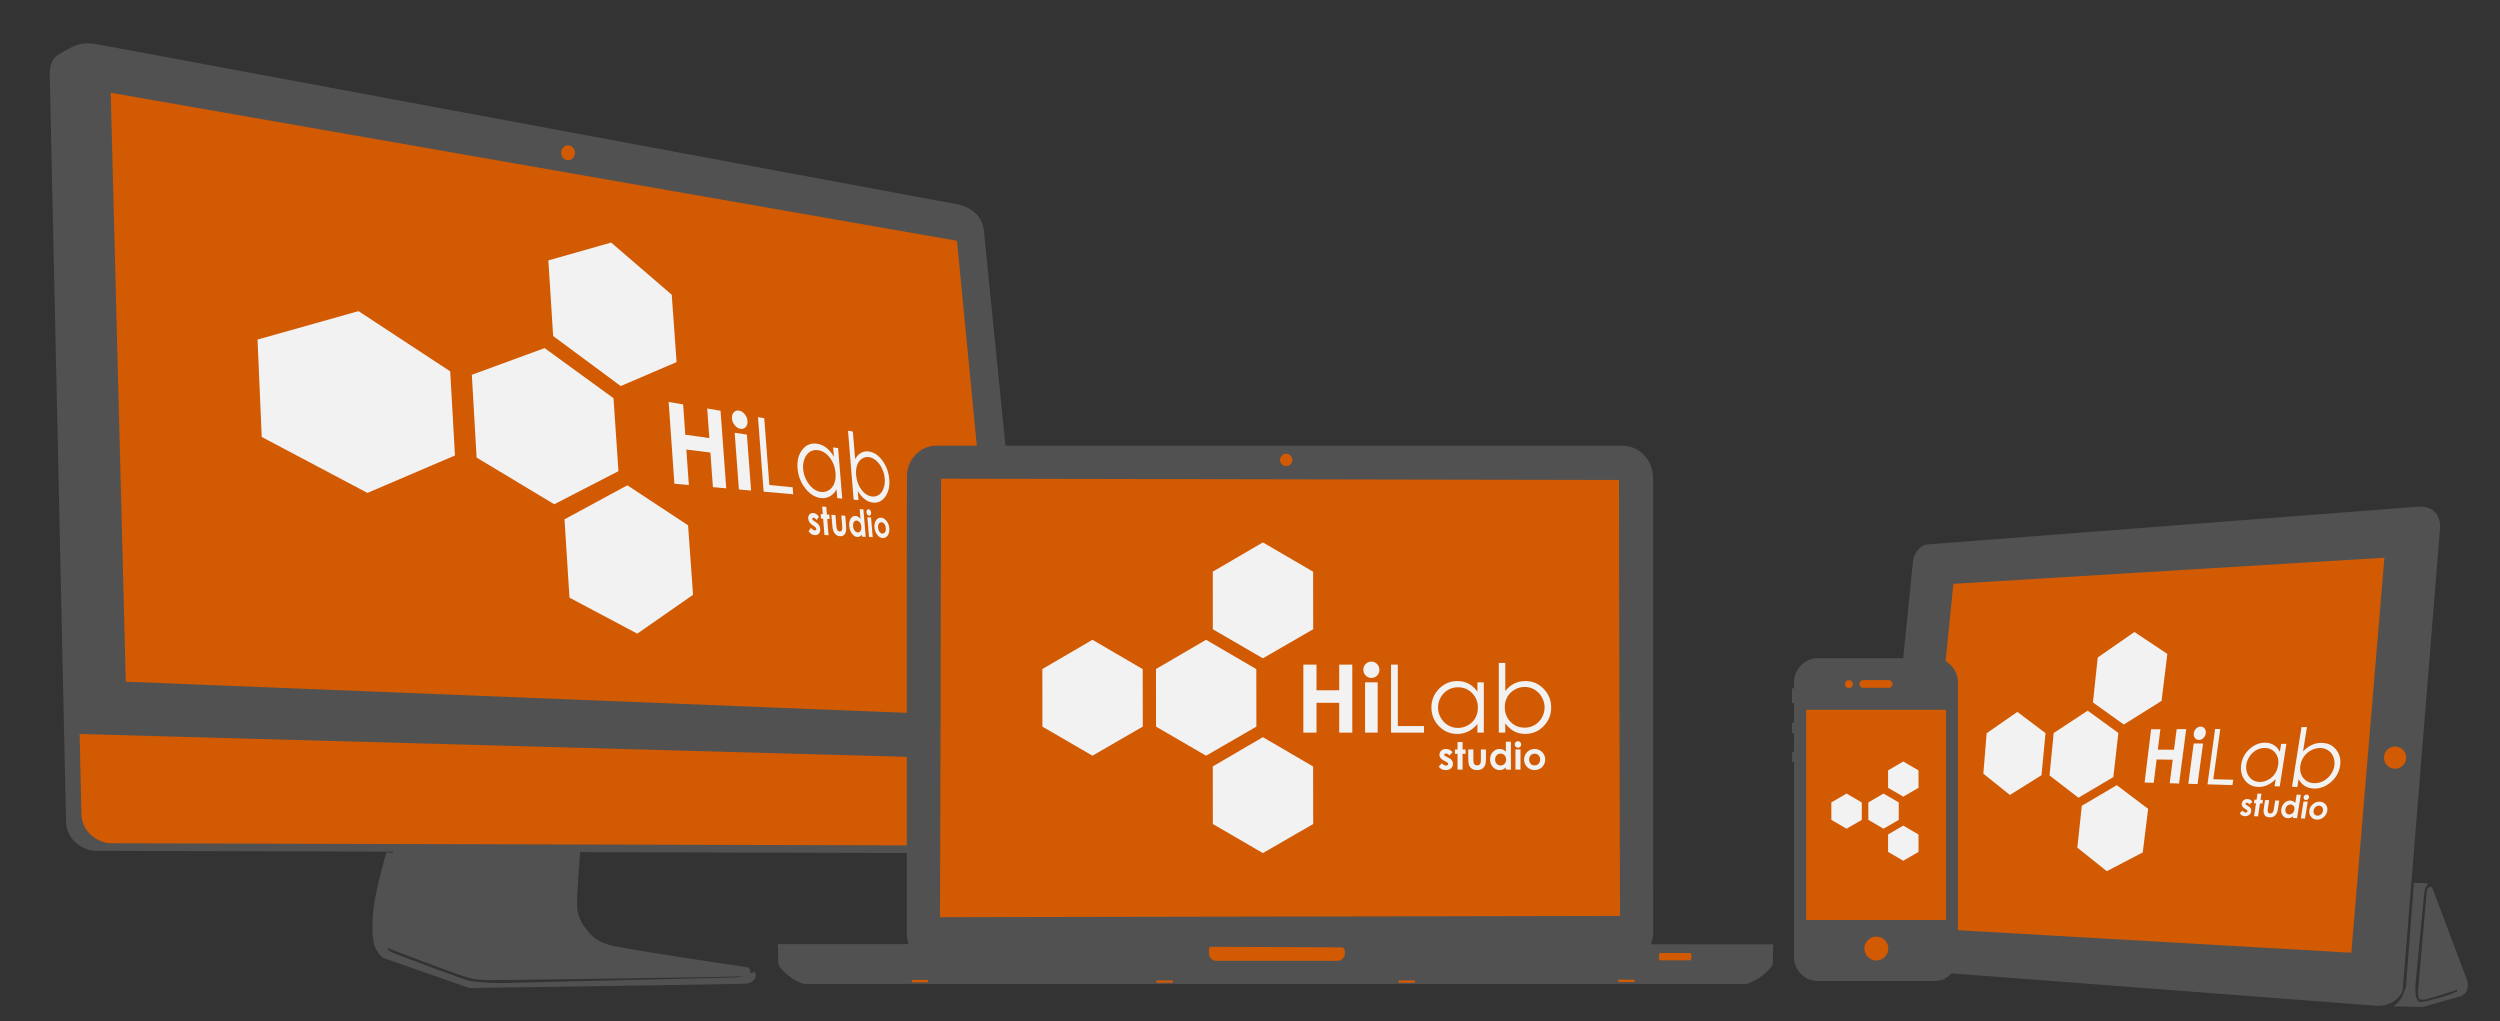 <?xml version="1.0" encoding="utf-8"?>
<!-- Generator: Adobe Illustrator 15.0.0, SVG Export Plug-In . SVG Version: 6.00 Build 0)  -->
<!DOCTYPE svg PUBLIC "-//W3C//DTD SVG 1.1//EN" "http://www.w3.org/Graphics/SVG/1.1/DTD/svg11.dtd">
<svg version="1.1" id="Layer_1" xmlns="http://www.w3.org/2000/svg" xmlns:xlink="http://www.w3.org/1999/xlink" x="0px" y="0px"
	 width="426px" height="174px" viewBox="0 0 426 174" enable-background="new 0 0 426 174" xml:space="preserve">
<rect x="0" y="0" width="426" height="174" fill="#333333" stroke="none"/>
<path fill="#515151" d="M177.778,140.127L167.645,39.253c-0.271-2.689-2.536-4.066-4.461-4.425L16.538,7.54
	c-1.487-0.277-2.633-0.189-3.479,0.17c0.001,0,0.001,0,0.002-0.001c-0.543,0.044-2.286,1.159-2.687,1.339l-0.256,0.129
	c-0.013,0.007-0.021,0.016-0.033,0.023c-0.114,0.065-0.22,0.138-0.321,0.213C9.744,9.43,9.72,9.443,9.7,9.459
	C9.58,9.556,9.47,9.661,9.368,9.773c-0.022,0.024-0.039,0.052-0.06,0.075c-0.076,0.09-0.148,0.184-0.214,0.282
	c-0.028,0.043-0.052,0.087-0.078,0.132c-0.051,0.086-0.1,0.174-0.143,0.267c-0.025,0.051-0.046,0.105-0.068,0.159
	c-0.038,0.09-0.072,0.184-0.103,0.279c-0.02,0.058-0.037,0.115-0.054,0.174c-0.026,0.1-0.05,0.201-0.07,0.304
	c-0.012,0.06-0.023,0.119-0.034,0.179c-0.019,0.114-0.03,0.232-0.041,0.351c-0.006,0.054-0.012,0.106-0.017,0.161
	c-0.011,0.175-0.016,0.352-0.011,0.536l2.779,127.359c0.013,0.598,0.127,1.143,0.315,1.637h-0.001
	c0.001,0.002,0.002,0.005,0.004,0.007c0.076,0.199,0.167,0.386,0.267,0.568c0.026,0.048,0.056,0.095,0.084,0.142
	c0.006,0.012,0.013,0.022,0.019,0.033l-0.005,0.003c0.012,0.019,0.028,0.033,0.039,0.054c0.064,0.103,0.13,0.199,0.199,0.293
	c0.035,0.049,0.07,0.097,0.106,0.145c0.051,0.064,0.102,0.129,0.155,0.189c0.011,0.013,0.018,0.024,0.026,0.035l0.004-0.002
	c0.047,0.055,0.094,0.104,0.142,0.156c0.021,0.021,0.04,0.044,0.063,0.066c0.141,0.143,0.288,0.272,0.439,0.396
	c0.009,0.008,0.015,0.014,0.021,0.021l0.002-0.002c0.992,0.797,2.195,1.211,3.152,1.213l50.69,0.135
	c-0.015,0.061-0.033,0.125-0.052,0.201l-1.089-0.078c0,0-1.813,6.432-2.135,9.189c-0.323,2.758-0.324,5.618,0.186,6.866
	c0.51,1.25,1.328,1.901,1.328,1.901l14.202,4.969c0.026,0.007,0.063,0.02,0.104,0.037l0.179,0.063
	c0.196,0.059,0.396,0.076,0.54,0.082c3.954-0.056,46.507-0.649,46.948-0.738c0.839-0.092,1.485-0.648,1.579-1.205
	c0.093-0.559-0.203-0.784-0.203-0.784s-0.365,0.063-0.783,0.209c0.208-0.433-0.206-0.97-0.206-0.97s-22.66-3.34-23.946-3.897
	c-1.212-0.418-2.229-0.835-3.249-2.042c-1.021-1.206-1.949-2.505-2.042-4.456c-0.081-1.687,0.395-7.679,0.523-9.263l71.593,0.191
	c0.083,0,0.155-0.006,0.235-0.008c0,0.002-0.006,0.006-0.006,0.006s0.819,0.021,1.744-0.177c0.069-0.016,0.136-0.03,0.202-0.049
	c0.111-0.024,0.222-0.058,0.333-0.09c0.059-0.021,0.119-0.039,0.177-0.06c0.178-0.063,0.354-0.135,0.521-0.219l2.382-1.195
	c0,0-0.537,0.248-1.419,0.386c0.002-0.005,0.006-0.009,0.008-0.013C177.014,143.635,178.005,142.375,177.778,140.127z M11.791,8.712
	c-0.001,0-0.001,0-0.003,0c0.025-0.037,0.057-0.069,0.084-0.104C11.846,8.643,11.816,8.676,11.791,8.712z M126.657,166.346
	c-0.731,0.215-1.838,0.225-1.838,0.225s-36.998,0.892-39.087,0.938c-2.091,0.043-4.949-0.17-5.974-0.438
	c-1.023-0.262-10.284-3.727-12.213-4.469c-1.339-0.518-1.471-0.766-1.602-1.117c0.059,0.027,0.096,0.039,0.096,0.039
	s12.809,5.015,14.666,5.291c1.855,0.278,4.176,0.187,4.176,0.187S124.716,166.516,126.657,166.346z"/>
<g>
	<polygon fill="#D25A03" points="170.91,122.129 163.071,41.031 18.867,15.803 21.435,116.163 	"/>
	<path fill="#D25A03" d="M177.775,140.143l-1.061-10.561l-163.143-4.504l0.299,13.658c0.069,3.234,3.074,4.951,5.032,4.957
		l154.168,0.408C176.583,144.109,178.046,142.833,177.775,140.143z"/>
	<ellipse fill="#D25A03" cx="96.798" cy="26.037" rx="1.172" ry="1.271"/>
</g>
<path d="M412.996,169.471l4.141-1.217c0,0,0.581-0.229,0.813-0.061c0.229,0.17,0.156,0.352-0.184,0.545
	c-0.339,0.193-5.006,1.453-5.006,1.453S411.702,169.854,412.996,169.471L412.996,169.471z"/>
<path d="M419.122,168.619c0,0-0.098-0.34-0.512-0.438c-0.411-0.099-6.458-0.389-6.458-0.389l0.072-0.874
	c0,0,4.056,0.313,4.759,0.313c0.706,0,2.233,0.072,2.573,0.341c0.341,0.268,0.485,0.438,0.438,0.801
	c-0.051,0.365-0.56,0.776-0.826,0.827C418.902,169.25,419.122,168.619,419.122,168.619L419.122,168.619z"/>
<g>
	<path fill="#515151" d="M420.35,166.921c-0.358-0.89-5.729-15.229-5.729-15.229s-0.145-0.575-0.434-0.575
		c-0.288,0-0.601,0.19-0.694,1.127c-0.099,0.938-1.441,16.335-1.441,16.335s-0.048,1.081,0.118,1.49
		c0.17,0.406,0.842,0.406,2.283-0.072c1.439-0.479,3.122-0.961,3.604-1.129c0.481-0.169,0.624-0.264,0.624,0.023
		c0,0.289,0.007,0.015-0.778,0.395c-0.787,0.381-4.442,1.418-5.355,1.441c-0.09,0.002-0.204,0.006-0.329,0.013
		c-0.134-0.105-0.285-0.291-0.429-0.625c-0.386-0.89-0.164-2.634-0.045-3.909c0.117-1.275,1.222-12.882,1.273-13.359
		c0.051-0.48,0.107-1.135,0.313-1.594c0.2-0.459,0.359-0.679,0.574-0.708c0.215-0.026-2.572-0.101-2.572-0.101l-1.366,17.75
		c0,0-0.65,1.824-0.892,2.063c-0.239,0.241-0.456,0.626-0.456,0.626l-0.79,0.6l4.803,0.099c0,0,0.311,0.022,1.682-0.409
		c1.37-0.431,5.068-1.427,5.068-1.427s0.72-0.353,0.913-0.831C420.48,168.434,420.711,167.809,420.35,166.921z"/>
	<path fill="#515151" d="M409.438,168.473l6.35-78.508c0.146-1.841-0.943-3.843-3.825-3.622l-83.665,6.437
		c-0.918,0.07-2.179,1.392-2.313,2.729l-6.776,67.058c-0.106,1.061,1.172,2.371,1.776,2.416l83.999,6.399
		C407.208,171.553,409.317,169.957,409.438,168.473z"/>
</g>
<path fill="#999999" d="M331.372,166.898c0,0-0.481-0.104-0.589-0.205c-0.109-0.104-0.104-0.271-0.084-0.381
	c0.017-0.109,0.188-0.24,0.188-0.24s-0.016,0.213,0.144,0.414C331.186,166.688,331.372,166.898,331.372,166.898L331.372,166.898z"/>
<g>
	<polygon fill="#D25A03" points="332.852,99.488 326.979,158.129 400.668,162.343 406.302,95.034 	"/>
	<circle fill="#D25A03" cx="408.118" cy="129.103" r="1.894"/>
	<circle fill="#D25A03" cx="326.839" cy="125.357" r="0.834"/>
</g>
<path fill="#515151" d="M302.122,160.918c-0.001-0.001-0.001-0.004-0.001-0.005h-0.039l0,0l-20.771-0.006
	c0.256-0.64,0.405-1.335,0.405-2.069c-0.026-6.477-0.026-12.953-0.026-19.41c0-6.432,0-12.88,0-19.33c0-6.404,0-12.845,0-19.285
	c0-6.449,0-12.916,0-19.417c0-2.964-2.334-5.439-5.168-5.439c-9.801,0-19.563,0-29.299,0c-9.736,0-19.447,0-29.133,0
	c-9.762,0-19.498-0.006-29.196-0.009c-9.761-0.005-19.522-0.009-29.324-0.009c-2.771,0-5.027,2.349-5.027,5.243
	c-0.025,6.449-0.025,12.934-0.025,19.417c0,6.494,0,13.006,0,19.5c0,6.541,0,13.053,0,19.553c0,6.494,0,12.979,0,19.42
	c0,0.64,0.116,1.246,0.317,1.811l-22.176-0.005c-0.021-0.006-0.036-0.006-0.048,0l0,0c-0.002,0.001-0.003,0.003-0.004,0.004
	c-0.021-0.002-0.03,0.011-0.031,0.04c-0.177,0.227,0.01,0.422,0.01,0.422h0.001l0.02,2.564c0,0.07,0.007,0.137,0.017,0.199h-0.001
	c0,0.01,0.004,0.021,0.004,0.028v0.003c0.021,1.061,3.005,3.303,4.434,3.529h160.274c1.014,0,3.443-1.493,4.367-2.784
	c0.227-0.208,0.368-0.485,0.379-0.864l0.075-2.768c0.005-0.035,0.005-0.074,0.004-0.12
	C302.158,161.004,302.156,160.938,302.122,160.918z"/>
<g>
	<path fill="#D25A03" d="M287.924,162.387h-4.962c-0.147,0-0.271,0.106-0.271,0.238v0.775c0,0.129,0.121,0.235,0.271,0.235h4.962
		c0.148,0,0.271-0.106,0.271-0.235v-0.775C288.195,162.493,288.073,162.387,287.924,162.387z"/>
	<path fill="#D25A03" d="M275.997,137.465c-0.007-6.174-0.033-12.357-0.056-18.561c-0.018-6.139-0.029-12.314-0.037-18.5
		c-0.008-6.187-0.016-12.397-0.026-18.618c-9.667-0.019-19.321-0.037-28.938-0.055c-9.613-0.019-19.215-0.038-28.777-0.056
		c-9.655-0.019-19.271-0.037-28.872-0.055c-9.628-0.019-19.271-0.036-28.926-0.055c-0.024,6.205-0.045,12.426-0.052,18.646
		c-0.007,6.229-0.014,12.48-0.025,18.693c-0.014,6.256-0.046,12.515-0.053,18.744c-0.007,6.213-0.026,12.453-0.053,18.646
		c9.627-0.021,19.296-0.037,28.938-0.058c9.654-0.018,19.335-0.041,29.042-0.055c9.629-0.014,19.296-0.025,28.964-0.045
		c9.643-0.019,19.296-0.048,28.925-0.063C276.021,149.854,276.003,143.643,275.997,137.465z"/>
	<circle fill="#D25A03" cx="219.176" cy="78.376" r="1.052"/>
	<path fill="#D25A03" d="M228.466,161.428l-21.951-0.096c-0.658-0.003-0.509,0.475-0.509,1.051v0.145
		c0,0.578,0.54,1.193,1.198,1.193h20.764c0.659,0,1.198-0.615,1.198-1.193v-0.145C229.167,161.807,229.125,161.432,228.466,161.428z
		"/>
	<path fill="#D25A03" d="M155.404,166.979c-0.018,0-0.03,0.016-0.03,0.029v0.338c0,0.016,0.014,0.028,0.03,0.028h2.719
		c0.017,0,0.031-0.013,0.031-0.028v-0.338c0-0.016-0.015-0.029-0.031-0.029H155.404z"/>
	<path fill="#D25A03" d="M197.088,167.064c-0.018,0-0.03,0.013-0.03,0.028v0.339c0,0.016,0.013,0.026,0.03,0.026h2.72
		c0.019,0,0.031-0.013,0.031-0.026v-0.339c0-0.018-0.014-0.028-0.031-0.028H197.088z"/>
	<path fill="#D25A03" d="M238.357,167.064c-0.018,0-0.029,0.013-0.029,0.028v0.337c0,0.018,0.014,0.028,0.029,0.028h2.721
		c0.02,0,0.029-0.015,0.029-0.028v-0.337c0-0.018-0.012-0.028-0.029-0.028H238.357z"/>
	<path fill="#D25A03" d="M275.786,166.938c-0.017,0-0.031,0.016-0.031,0.029v0.336c0,0.018,0.017,0.03,0.031,0.03h2.721
		c0.017,0,0.03-0.015,0.03-0.03v-0.336c0-0.016-0.016-0.029-0.03-0.029H275.786z"/>
</g>
<path fill="#515151" d="M329.585,112.158h-19.839c-2.229,0-4.054,1.861-4.054,4.138v0.993h-0.339v2.521h0.339v3.354h-0.349v1.745
	h0.349v3.188h-0.317v1.746h0.317v33.184c0,2.275,1.824,4.139,4.054,4.139h19.839c2.228,0,4.051-1.859,4.051-4.139v-46.732
	C333.636,114.02,331.813,112.158,329.585,112.158z"/>
<g>
	<path fill="#D25A03" d="M317.509,117.204h4.316c0.363,0,0.661-0.29,0.661-0.646v-0.025c0-0.355-0.298-0.646-0.661-0.646h-4.316
		c-0.364,0-0.662,0.291-0.662,0.646v0.025C316.847,116.914,317.145,117.204,317.509,117.204z"/>
	<rect x="307.771" y="120.947" fill="#D25A03" width="23.838" height="35.828"/>
	<circle fill="#D25A03" cx="319.731" cy="161.628" r="2.037"/>
	<circle fill="#D25A03" cx="315.057" cy="116.57" r="0.678"/>
</g>
<g>
	<g>
		<polygon fill="#F2F2F2" points="194.716,114.018 194.728,123.816 186.153,128.771 177.625,123.816 177.618,114.002 
			186.153,109.02 		"/>
		<polygon fill="#F2F2F2" points="223.756,130.609 223.768,140.411 215.193,145.367 206.666,140.411 206.657,130.596 
			215.193,125.613 		"/>
		<path fill="#F2F2F2" d="M222.094,113.251h2.238v4.373h3.867v-4.373h2.23v11.588h-2.23v-5.082h-3.867v5.082h-2.238V113.251
			L222.094,113.251z"/>
		<path fill="#F2F2F2" d="M233.68,112.738c0.377,0,0.7,0.137,0.969,0.41c0.271,0.271,0.404,0.604,0.404,0.992
			c0,0.383-0.133,0.711-0.4,0.979c-0.266,0.271-0.586,0.403-0.959,0.403c-0.381,0-0.707-0.137-0.978-0.414
			c-0.271-0.273-0.403-0.607-0.403-1.002c0-0.379,0.133-0.7,0.4-0.969C232.979,112.873,233.301,112.738,233.68,112.738z
			 M232.604,116.27h2.151v8.569h-2.151V116.27z"/>
	</g>
	<g>
		<polygon fill="#F2F2F2" points="214.075,114.018 214.088,123.816 205.514,128.771 196.985,123.816 196.977,114.002 
			205.514,109.02 		"/>
		<polygon fill="#F2F2F2" points="223.756,97.421 223.768,107.223 215.193,112.178 206.666,107.223 206.657,97.406 215.193,92.426 
					"/>
		<path fill="#F2F2F2" d="M237.031,113.251h1.156v10.47h4.459v1.118h-5.615V113.251z"/>
		<path fill="#F2F2F2" d="M252.841,116.27v8.569h-1.088v-1.473c-0.461,0.562-0.981,0.983-1.555,1.269
			c-0.575,0.282-1.204,0.426-1.89,0.426c-1.213,0-2.248-0.438-3.105-1.317s-1.288-1.95-1.288-3.211c0-1.233,0.435-2.289,1.302-3.168
			c0.865-0.875,1.908-1.313,3.126-1.313c0.703,0,1.341,0.149,1.911,0.448s1.07,0.748,1.499,1.349v-1.576h1.088V116.27z
			 M248.436,117.109c-0.615,0-1.182,0.151-1.701,0.453c-0.52,0.303-0.934,0.726-1.237,1.271c-0.31,0.544-0.462,1.122-0.462,1.729
			c0,0.604,0.154,1.183,0.465,1.732c0.309,0.549,0.727,0.979,1.247,1.285s1.082,0.46,1.68,0.46c0.604,0,1.175-0.151,1.716-0.456
			c0.543-0.305,0.957-0.715,1.248-1.234c0.291-0.521,0.438-1.104,0.438-1.756c0-0.99-0.326-1.818-0.979-2.486
			C250.191,117.443,249.389,117.109,248.436,117.109z"/>
		<path fill="#F2F2F2" d="M255.395,124.839V112.96h1.104v4.781c0.462-0.566,0.979-0.99,1.551-1.272
			c0.572-0.279,1.199-0.42,1.881-0.42c1.213,0,2.246,0.439,3.104,1.319c0.857,0.878,1.285,1.944,1.285,3.2
			c0,1.24-0.432,2.299-1.297,3.177c-0.867,0.876-1.908,1.313-3.125,1.313c-0.696,0-1.33-0.148-1.896-0.447
			c-0.565-0.301-1.067-0.75-1.504-1.348v1.573L255.395,124.839L255.395,124.839z M259.805,123.996c0.613,0,1.18-0.15,1.698-0.453
			c0.519-0.301,0.933-0.727,1.235-1.271c0.308-0.547,0.462-1.123,0.462-1.73c0-0.609-0.155-1.189-0.466-1.74
			c-0.31-0.553-0.723-0.98-1.243-1.29c-0.521-0.307-1.078-0.461-1.671-0.461c-0.604,0-1.178,0.154-1.719,0.461
			c-0.541,0.31-0.957,0.722-1.25,1.24c-0.291,0.521-0.436,1.104-0.436,1.758c0,0.993,0.325,1.821,0.979,2.489
			C258.049,123.664,258.852,123.996,259.805,123.996z"/>
		<g>
			<path fill="#F2F2F2" d="M247.52,128.189l-0.531,0.533c-0.217-0.217-0.413-0.322-0.59-0.322c-0.098,0-0.174,0.021-0.227,0.063
				c-0.056,0.04-0.082,0.092-0.082,0.152c0,0.046,0.018,0.089,0.051,0.127c0.034,0.039,0.121,0.092,0.258,0.158l0.313,0.158
				c0.333,0.164,0.562,0.332,0.685,0.502s0.188,0.369,0.188,0.599c0,0.306-0.111,0.559-0.336,0.763
				c-0.225,0.203-0.521,0.305-0.896,0.305c-0.502,0-0.899-0.194-1.199-0.584l0.529-0.576c0.103,0.115,0.219,0.213,0.354,0.283
				c0.136,0.072,0.256,0.108,0.359,0.108c0.114,0,0.203-0.026,0.274-0.082c0.067-0.054,0.103-0.118,0.103-0.188
				c0-0.133-0.123-0.262-0.373-0.388l-0.289-0.146c-0.557-0.278-0.832-0.629-0.832-1.049c0-0.271,0.104-0.502,0.313-0.695
				c0.207-0.189,0.477-0.287,0.803-0.287c0.224,0,0.434,0.048,0.629,0.146C247.217,127.867,247.384,128.007,247.52,128.189z"/>
			<path fill="#F2F2F2" d="M248.363,126.445h0.859v1.265h0.512v0.741h-0.512v2.688h-0.859v-2.688h-0.439v-0.741h0.439V126.445z"/>
			<path fill="#F2F2F2" d="M250.191,127.71h0.871v1.651c0,0.322,0.021,0.546,0.064,0.671c0.043,0.125,0.114,0.221,0.213,0.29
				c0.098,0.068,0.221,0.104,0.362,0.104c0.144,0,0.264-0.034,0.362-0.104c0.102-0.068,0.176-0.169,0.225-0.304
				c0.036-0.097,0.053-0.309,0.053-0.631v-1.682h0.861v1.454c0,0.601-0.049,1.008-0.143,1.228c-0.119,0.271-0.287,0.479-0.513,0.621
				c-0.223,0.143-0.51,0.215-0.856,0.215c-0.375,0-0.681-0.084-0.912-0.252c-0.23-0.166-0.396-0.402-0.488-0.701
				c-0.066-0.207-0.102-0.586-0.102-1.137L250.191,127.71L250.191,127.71z"/>
			<path fill="#F2F2F2" d="M256.598,126.387h0.859v4.752h-0.859v-0.361c-0.168,0.158-0.336,0.273-0.506,0.347
				c-0.168,0.069-0.354,0.104-0.548,0.104c-0.442,0-0.827-0.172-1.149-0.515c-0.322-0.344-0.483-0.771-0.483-1.28
				c0-0.529,0.155-0.963,0.469-1.303c0.313-0.338,0.692-0.507,1.14-0.507c0.207,0,0.398,0.039,0.58,0.114
				c0.182,0.078,0.348,0.195,0.5,0.352L256.598,126.387L256.598,126.387z M255.691,128.416c-0.267,0-0.484,0.094-0.662,0.283
				c-0.176,0.188-0.262,0.428-0.262,0.722c0,0.297,0.086,0.541,0.268,0.731c0.18,0.189,0.398,0.285,0.66,0.285
				c0.271,0,0.494-0.095,0.674-0.28c0.177-0.188,0.268-0.435,0.268-0.739c0-0.298-0.091-0.539-0.268-0.725
				C256.189,128.508,255.966,128.416,255.691,128.416z"/>
			<path fill="#F2F2F2" d="M258.663,126.299c0.149,0,0.278,0.055,0.387,0.164c0.109,0.107,0.163,0.241,0.163,0.396
				c0,0.154-0.053,0.283-0.161,0.394c-0.104,0.106-0.233,0.162-0.383,0.162c-0.151,0-0.284-0.056-0.392-0.166
				c-0.106-0.11-0.164-0.244-0.164-0.401c0-0.152,0.056-0.281,0.162-0.388C258.383,126.354,258.512,126.299,258.663,126.299z
				 M258.232,127.71h0.86v3.429h-0.86V127.71z"/>
			<path fill="#F2F2F2" d="M261.486,127.623c0.322,0,0.625,0.08,0.91,0.242c0.285,0.16,0.506,0.381,0.666,0.658
				c0.16,0.275,0.238,0.576,0.238,0.896c0,0.323-0.078,0.626-0.24,0.909c-0.16,0.279-0.377,0.499-0.656,0.658
				c-0.276,0.158-0.582,0.236-0.916,0.236c-0.49,0-0.91-0.174-1.26-0.521c-0.348-0.352-0.521-0.774-0.521-1.274
				c0-0.534,0.194-0.981,0.588-1.341C260.641,127.775,261.037,127.623,261.486,127.623z M261.499,128.434
				c-0.269,0-0.489,0.092-0.668,0.277c-0.179,0.188-0.269,0.424-0.269,0.714c0,0.298,0.088,0.54,0.266,0.726
				c0.177,0.186,0.396,0.275,0.668,0.275c0.27,0,0.493-0.093,0.671-0.279c0.181-0.187,0.271-0.429,0.271-0.722
				c0-0.294-0.088-0.532-0.266-0.716C261.996,128.523,261.771,128.434,261.499,128.434z"/>
		</g>
	</g>
</g>
<g>
	<g>
		<polygon fill="#F2F2F2" points="76.716,63.28 77.526,77.614 62.611,83.991 44.597,74.457 43.885,57.862 61.092,53.016 		"/>
		<polygon fill="#F2F2F2" points="117.246,89.514 118.095,101.355 108.59,107.975 97.038,101.84 96.193,88.49 106.9,82.692 		"/>
		<path fill="#F2F2F2" d="M113.94,68.494l2.466,0.418l0.366,5.164l4.101,0.572l-0.366-5.039l2.274,0.385l0.972,13.218l-2.272-0.201
			l-0.429-5.896l-4.098-0.51l0.428,6.041l-2.465-0.219L113.94,68.494L113.94,68.494z"/>
		<path fill="#F2F2F2" d="M125.94,69.968c0.364,0.063,0.687,0.268,0.968,0.614c0.279,0.345,0.435,0.731,0.467,1.162
			c0.031,0.422-0.067,0.763-0.3,1.021c-0.234,0.26-0.529,0.365-0.889,0.308c-0.37-0.055-0.698-0.258-0.983-0.609
			c-0.287-0.351-0.448-0.748-0.48-1.189c-0.032-0.425,0.071-0.766,0.313-1.02C125.272,70,125.576,69.904,125.94,69.968z
			 M125.188,73.743l2.08,0.31l0.718,9.537l-2.078-0.186L125.188,73.743z"/>
	</g>
	<g>
		<polygon fill="#F2F2F2" points="104.543,67.854 105.381,80.286 94.44,85.927 81.212,77.967 80.401,63.865 92.798,59.315 		"/>
		<polygon fill="#F2F2F2" points="114.464,50.22 115.29,61.699 105.77,65.782 94.256,57.26 93.44,44.374 104.137,41.332 		"/>
		<path fill="#F2F2F2" d="M129.158,71.077l1.067,0.181l0.872,11.389l3.971,0.386l0.095,1.192l-5.039-0.449L129.158,71.077z"/>
		<path fill="#F2F2F2" d="M142.817,76.366l0.699,8.6l-0.846-0.077l-0.121-1.489c-0.317,0.532-0.691,0.924-1.126,1.171
			c-0.436,0.25-0.929,0.351-1.482,0.303c-0.995-0.086-1.889-0.623-2.682-1.609c-0.802-0.998-1.255-2.165-1.36-3.495
			c-0.102-1.301,0.181-2.362,0.844-3.178c0.653-0.809,1.484-1.134,2.482-0.983c0.571,0.085,1.096,0.315,1.576,0.685
			c0.479,0.372,0.91,0.881,1.296,1.532l-0.127-1.586L142.817,76.366z M139.385,76.709c-0.5-0.074-0.954,0.016-1.359,0.269
			c-0.406,0.251-0.716,0.645-0.929,1.179c-0.214,0.536-0.294,1.125-0.244,1.761c0.047,0.634,0.227,1.252,0.532,1.858
			c0.306,0.603,0.688,1.086,1.147,1.449c0.455,0.36,0.929,0.562,1.414,0.608c0.489,0.045,0.938-0.067,1.345-0.336
			c0.404-0.267,0.7-0.653,0.887-1.155c0.186-0.5,0.252-1.079,0.2-1.737c-0.083-0.999-0.406-1.867-0.977-2.61
			C140.829,77.248,140.157,76.818,139.385,76.709z"/>
		<path fill="#F2F2F2" d="M145.464,85.139L144.5,73.396l0.828,0.141l0.386,4.685c0.297-0.507,0.644-0.865,1.042-1.078
			c0.395-0.21,0.839-0.28,1.331-0.204c0.865,0.128,1.632,0.657,2.3,1.58c0.664,0.914,1.043,1.96,1.146,3.147
			c0.1,1.17-0.115,2.143-0.644,2.915c-0.533,0.783-1.23,1.14-2.099,1.065c-0.503-0.045-0.973-0.232-1.411-0.561
			c-0.438-0.333-0.847-0.809-1.218-1.43l0.127,1.554L145.464,85.139L145.464,85.139z M148.639,84.608
			c0.438,0.042,0.831-0.065,1.174-0.319c0.338-0.254,0.596-0.63,0.764-1.13c0.171-0.498,0.229-1.034,0.181-1.614
			c-0.049-0.578-0.201-1.142-0.461-1.694c-0.26-0.555-0.585-1.003-0.979-1.348c-0.394-0.346-0.801-0.55-1.228-0.611
			c-0.436-0.061-0.837,0.025-1.207,0.27c-0.375,0.244-0.649,0.606-0.822,1.088c-0.174,0.481-0.234,1.043-0.182,1.684
			c0.081,0.978,0.391,1.822,0.928,2.527C147.339,84.163,147.952,84.542,148.639,84.608z"/>
		<g>
			<path fill="#F2F2F2" d="M139.553,88.068l-0.395,0.527c-0.195-0.234-0.369-0.357-0.515-0.367c-0.08-0.006-0.143,0.012-0.184,0.054
				c-0.042,0.038-0.062,0.09-0.056,0.153c0.004,0.049,0.021,0.096,0.054,0.137c0.031,0.043,0.109,0.104,0.228,0.182l0.273,0.18
				c0.289,0.188,0.491,0.371,0.605,0.558c0.115,0.182,0.185,0.392,0.202,0.63c0.026,0.316-0.044,0.577-0.211,0.779
				c-0.168,0.205-0.408,0.304-0.719,0.289c-0.417-0.019-0.769-0.237-1.051-0.664l0.396-0.586c0.095,0.127,0.201,0.234,0.321,0.313
				c0.118,0.084,0.223,0.127,0.311,0.132c0.092,0.004,0.166-0.021,0.22-0.076c0.053-0.053,0.076-0.117,0.068-0.191
				c-0.01-0.139-0.123-0.277-0.342-0.424l-0.253-0.166c-0.487-0.316-0.749-0.697-0.784-1.141c-0.022-0.285,0.045-0.522,0.208-0.718
				c0.157-0.188,0.371-0.273,0.644-0.256c0.185,0.014,0.363,0.077,0.533,0.19C139.276,87.716,139.425,87.87,139.553,88.068z"/>
			<path fill="#F2F2F2" d="M140.098,86.31l0.696,0.054l0.104,1.301l0.409,0.026l0.063,0.76l-0.412-0.023l0.225,2.772l-0.696-0.032
				l-0.224-2.785l-0.356-0.021l-0.063-0.768l0.359,0.023L140.098,86.31z"/>
			<path fill="#F2F2F2" d="M141.673,87.719l0.688,0.045l0.138,1.685c0.026,0.325,0.061,0.558,0.105,0.687
				c0.046,0.133,0.11,0.232,0.192,0.309c0.083,0.074,0.182,0.115,0.293,0.119c0.111,0.008,0.204-0.023,0.276-0.09
				c0.071-0.066,0.121-0.164,0.147-0.297c0.021-0.098,0.017-0.313-0.01-0.64l-0.138-1.702l0.666,0.046l0.119,1.463
				c0.05,0.604,0.046,1.017-0.009,1.234c-0.067,0.271-0.181,0.47-0.344,0.606c-0.163,0.14-0.379,0.201-0.65,0.189
				c-0.293-0.012-0.542-0.107-0.737-0.289c-0.198-0.18-0.348-0.428-0.445-0.738c-0.072-0.216-0.13-0.604-0.175-1.168L141.673,87.719
				z"/>
			<path fill="#F2F2F2" d="M146.49,86.747l0.636,0.049l0.389,4.683l-0.636-0.028l-0.029-0.358c-0.112,0.151-0.228,0.264-0.349,0.325
				c-0.12,0.063-0.255,0.094-0.402,0.089c-0.333-0.017-0.636-0.199-0.91-0.555c-0.273-0.355-0.433-0.792-0.475-1.305
				c-0.042-0.53,0.042-0.963,0.251-1.287c0.21-0.319,0.483-0.469,0.82-0.446c0.154,0.011,0.301,0.062,0.442,0.146
				c0.143,0.086,0.274,0.209,0.4,0.373L146.49,86.747L146.49,86.747z M145.98,88.71c-0.199-0.013-0.355,0.071-0.475,0.247
				c-0.118,0.182-0.164,0.419-0.142,0.712c0.025,0.297,0.113,0.545,0.264,0.743c0.15,0.199,0.325,0.302,0.521,0.311
				c0.204,0.01,0.364-0.076,0.48-0.254c0.117-0.179,0.163-0.42,0.137-0.722c-0.022-0.298-0.11-0.541-0.257-0.731
				C146.361,88.822,146.186,88.725,145.98,88.71z"/>
			<path fill="#F2F2F2" d="M148.002,86.777c0.109,0.01,0.207,0.07,0.293,0.182c0.087,0.114,0.136,0.245,0.149,0.396
				c0.012,0.15-0.015,0.273-0.084,0.374c-0.068,0.103-0.157,0.147-0.266,0.14c-0.109-0.007-0.209-0.067-0.299-0.183
				c-0.086-0.11-0.136-0.248-0.149-0.399c-0.012-0.149,0.018-0.272,0.084-0.371C147.802,86.814,147.89,86.771,148.002,86.777z
				 M147.802,88.137l0.625,0.043l0.28,3.353l-0.626-0.027L147.802,88.137z"/>
			<path fill="#F2F2F2" d="M150.128,88.212c0.228,0.017,0.448,0.106,0.66,0.276c0.212,0.168,0.383,0.389,0.518,0.66
				c0.131,0.272,0.211,0.562,0.237,0.869c0.025,0.309-0.004,0.596-0.094,0.856c-0.088,0.267-0.223,0.472-0.403,0.61
				c-0.183,0.146-0.389,0.214-0.625,0.201c-0.347-0.015-0.66-0.194-0.936-0.549c-0.277-0.352-0.437-0.771-0.478-1.261
				c-0.043-0.521,0.061-0.946,0.313-1.274C149.543,88.318,149.811,88.189,150.128,88.212z M150.204,88.993
				c-0.189-0.013-0.34,0.065-0.449,0.237c-0.112,0.174-0.155,0.399-0.132,0.683c0.024,0.288,0.104,0.526,0.246,0.712
				c0.14,0.186,0.304,0.285,0.493,0.291c0.191,0.009,0.34-0.07,0.45-0.245c0.11-0.174,0.151-0.401,0.129-0.685
				c-0.023-0.283-0.104-0.514-0.241-0.699C150.562,89.102,150.396,89.004,150.204,88.993z"/>
		</g>
	</g>
</g>
<g>
	<g>
		<polygon fill="#F2F2F2" points="348.558,124.925 347.87,132.094 342.489,135.461 337.961,131.836 338.525,124.941 
			343.757,121.303 		"/>
		<polygon fill="#F2F2F2" points="366.039,137.825 365.126,145.252 359.001,148.45 353.977,144.436 354.74,137.301 360.693,133.796 
					"/>
		<path fill="#F2F2F2" d="M366.549,124.273l1.58-0.008l-0.433,3.471l2.757,0.021l0.449-3.506l1.626-0.009l-1.213,9.271l-1.599-0.048
			l0.517-4.01l-2.746-0.04l-0.494,3.973l-1.556-0.046L366.549,124.273L366.549,124.273z"/>
		<path fill="#F2F2F2" d="M374.987,123.814c0.28-0.002,0.512,0.107,0.683,0.332c0.172,0.224,0.234,0.494,0.191,0.813
			c-0.043,0.314-0.181,0.582-0.405,0.803c-0.23,0.221-0.485,0.329-0.762,0.329c-0.283-0.001-0.513-0.112-0.682-0.337
			c-0.169-0.227-0.231-0.497-0.189-0.814c0.04-0.309,0.176-0.57,0.401-0.791C374.452,123.928,374.706,123.816,374.987,123.814z
			 M373.805,126.689l1.599,0.006l-0.938,6.91l-1.576-0.047L373.805,126.689z"/>
	</g>
	<g>
		<polygon fill="#F2F2F2" points="360.97,124.895 360.116,132.414 354.16,135.932 349.238,132.13 349.947,124.911 355.737,121.096 
					"/>
		<polygon fill="#F2F2F2" points="369.313,111.43 368.328,119.436 361.89,123.46 356.637,119.695 357.455,112.034 363.711,107.689 
					"/>
		<path fill="#F2F2F2" d="M377.454,124.223l0.884-0.004l-1.191,8.561l3.395,0.088l-0.131,0.91l-4.255-0.123L377.454,124.223z"/>
		<path fill="#F2F2F2" d="M389.599,126.755l-1.131,7.257l-0.884-0.025l0.192-1.232c-0.446,0.463-0.921,0.803-1.418,1.025
			c-0.496,0.224-1.016,0.324-1.558,0.312c-0.959-0.028-1.719-0.415-2.284-1.157c-0.563-0.738-0.769-1.627-0.615-2.668
			c0.147-1.021,0.612-1.894,1.401-2.617c0.795-0.729,1.681-1.098,2.657-1.094c0.566,0.002,1.063,0.133,1.486,0.389
			c0.426,0.258,0.772,0.642,1.048,1.149l0.208-1.34L389.599,126.755z M385.899,127.451c-0.493-0.004-0.964,0.119-1.415,0.369
			c-0.449,0.25-0.829,0.601-1.14,1.055c-0.309,0.451-0.5,0.928-0.574,1.432c-0.072,0.502-0.021,0.979,0.152,1.44
			c0.178,0.459,0.453,0.821,0.825,1.086s0.797,0.401,1.271,0.416c0.48,0.013,0.955-0.103,1.429-0.345
			c0.475-0.243,0.86-0.579,1.165-1.01c0.304-0.434,0.495-0.922,0.581-1.474c0.129-0.838-0.026-1.543-0.474-2.112
			C387.276,127.741,386.667,127.455,385.899,127.451z"/>
		<path fill="#F2F2F2" d="M390.558,134.07l1.615-10.172l0.933-0.006l-0.665,4.144c0.47-0.483,0.963-0.851,1.486-1.091
			c0.525-0.243,1.081-0.362,1.665-0.36c1.046,0.004,1.881,0.394,2.496,1.172c0.62,0.778,0.837,1.72,0.649,2.818
			c-0.185,1.081-0.715,1.995-1.596,2.735c-0.87,0.734-1.821,1.088-2.854,1.059c-0.588-0.02-1.102-0.161-1.533-0.432
			c-0.433-0.268-0.79-0.66-1.071-1.179l-0.213,1.339L390.558,134.07L390.558,134.07z M394.36,133.457
			c0.521,0.012,1.021-0.104,1.51-0.354c0.487-0.248,0.904-0.605,1.248-1.074s0.562-0.969,0.649-1.498s0.04-1.04-0.146-1.524
			c-0.188-0.485-0.485-0.864-0.894-1.137c-0.407-0.272-0.863-0.41-1.372-0.413c-0.515-0.003-1.024,0.128-1.527,0.389
			c-0.502,0.264-0.911,0.617-1.229,1.063c-0.314,0.443-0.52,0.943-0.607,1.502c-0.136,0.85,0.022,1.563,0.478,2.145
			C392.927,133.133,393.555,133.436,394.36,133.457z"/>
		<g>
			<path fill="#F2F2F2" d="M383.791,136.645l-0.483,0.418c-0.143-0.183-0.282-0.273-0.42-0.278c-0.075-0.005-0.137,0.01-0.183,0.043
				c-0.051,0.028-0.076,0.071-0.085,0.121c-0.007,0.036,0.003,0.071,0.025,0.104c0.021,0.031,0.081,0.079,0.18,0.137l0.228,0.141
				c0.241,0.146,0.399,0.289,0.475,0.434c0.075,0.143,0.102,0.307,0.072,0.493c-0.038,0.249-0.154,0.451-0.354,0.606
				c-0.2,0.158-0.445,0.23-0.738,0.217c-0.388-0.018-0.673-0.188-0.854-0.518l0.478-0.449c0.063,0.1,0.146,0.183,0.239,0.242
				c0.099,0.064,0.188,0.1,0.271,0.103c0.087,0.003,0.161-0.017,0.222-0.058c0.063-0.043,0.098-0.092,0.104-0.148
				c0.018-0.107-0.065-0.218-0.245-0.327l-0.209-0.13c-0.396-0.244-0.568-0.537-0.52-0.879c0.031-0.223,0.142-0.405,0.328-0.559
				c0.184-0.148,0.403-0.221,0.659-0.211c0.172,0.006,0.33,0.054,0.476,0.138C383.593,136.369,383.706,136.488,383.791,136.645z"/>
			<path fill="#F2F2F2" d="M384.671,135.232l0.685,0.022l-0.159,1.045l0.403,0.015l-0.092,0.609l-0.405-0.016l-0.334,2.201
				l-0.677-0.029l0.33-2.199l-0.345-0.013l0.091-0.607l0.347,0.015L384.671,135.232z"/>
			<path fill="#F2F2F2" d="M385.965,136.33l0.697,0.023l-0.211,1.363c-0.041,0.266-0.054,0.45-0.031,0.555
				c0.018,0.105,0.063,0.188,0.132,0.25c0.07,0.061,0.162,0.094,0.276,0.099c0.114,0.004,0.217-0.019,0.306-0.072
				c0.091-0.053,0.162-0.132,0.216-0.239c0.043-0.08,0.085-0.254,0.125-0.521l0.217-1.395l0.695,0.026l-0.188,1.207
				c-0.078,0.496-0.171,0.836-0.274,1.015c-0.128,0.219-0.291,0.383-0.49,0.492c-0.197,0.109-0.438,0.159-0.716,0.146
				c-0.298-0.016-0.531-0.094-0.692-0.241c-0.164-0.146-0.267-0.345-0.303-0.595c-0.026-0.174-0.008-0.486,0.063-0.938
				L385.965,136.33z"/>
			<path fill="#F2F2F2" d="M391.344,135.407l0.714,0.024l-0.644,3.992l-0.71-0.031l0.05-0.304c-0.16,0.127-0.313,0.218-0.46,0.271
				c-0.147,0.051-0.305,0.074-0.465,0.064c-0.36-0.019-0.649-0.176-0.867-0.471c-0.218-0.297-0.292-0.659-0.227-1.08
				c0.067-0.439,0.252-0.798,0.553-1.068c0.299-0.273,0.634-0.402,0.998-0.391c0.171,0.006,0.323,0.044,0.463,0.113
				c0.138,0.07,0.26,0.176,0.365,0.311L391.344,135.407L391.344,135.407z M390.326,137.085c-0.22-0.008-0.412,0.063-0.582,0.215
				c-0.168,0.151-0.271,0.351-0.313,0.595c-0.041,0.246,0.002,0.453,0.122,0.619c0.122,0.164,0.29,0.252,0.504,0.262
				c0.222,0.013,0.418-0.061,0.589-0.209c0.173-0.149,0.277-0.354,0.318-0.609c0.04-0.25-0.002-0.455-0.124-0.615
				C390.723,137.18,390.55,137.094,390.326,137.085z"/>
			<path fill="#F2F2F2" d="M393.076,135.391c0.128,0.004,0.229,0.053,0.303,0.15c0.075,0.096,0.104,0.208,0.081,0.341
				c-0.021,0.132-0.084,0.24-0.188,0.328c-0.104,0.089-0.221,0.131-0.344,0.126c-0.128-0.003-0.229-0.057-0.305-0.152
				s-0.103-0.209-0.081-0.344c0.022-0.128,0.084-0.234,0.188-0.322S392.948,135.387,393.076,135.391z M392.521,136.574l0.722,0.025
				l-0.474,2.891l-0.715-0.033L392.521,136.574z"/>
			<path fill="#F2F2F2" d="M395.273,136.602c0.273,0.01,0.521,0.086,0.741,0.233c0.22,0.147,0.377,0.345,0.478,0.585
				c0.095,0.242,0.118,0.5,0.074,0.773c-0.047,0.277-0.159,0.531-0.338,0.766c-0.178,0.232-0.395,0.412-0.651,0.535
				c-0.259,0.125-0.527,0.178-0.813,0.164c-0.412-0.02-0.741-0.186-0.983-0.491c-0.242-0.31-0.328-0.673-0.262-1.097
				c0.074-0.45,0.301-0.822,0.684-1.111C394.536,136.705,394.892,136.586,395.273,136.602z M395.169,137.289
				c-0.227-0.008-0.426,0.063-0.604,0.215c-0.176,0.153-0.282,0.352-0.323,0.596c-0.042,0.252-0.003,0.459,0.119,0.623
				c0.123,0.164,0.298,0.25,0.525,0.26c0.228,0.012,0.432-0.061,0.607-0.213c0.178-0.149,0.29-0.353,0.331-0.604
				c0.043-0.249,0.001-0.456-0.121-0.618C395.581,137.385,395.402,137.298,395.169,137.289z"/>
		</g>
	</g>
</g>
<polygon fill="#F2F2F2" points="317.246,136.736 317.25,139.707 314.65,141.209 312.065,139.707 312.063,136.731 314.65,135.222 "/>
<polygon fill="#F2F2F2" points="326.911,142.196 326.915,145.168 324.315,146.67 321.73,145.168 321.729,142.191 324.315,140.683 
	"/>
<polygon fill="#F2F2F2" points="323.547,136.736 323.551,139.707 320.951,141.209 318.366,139.707 318.363,136.731 320.951,135.222 
	"/>
<polygon fill="#F2F2F2" points="326.911,131.274 326.915,134.246 324.315,135.748 321.73,134.246 321.729,131.271 324.315,129.76 
	"/>
</svg>

